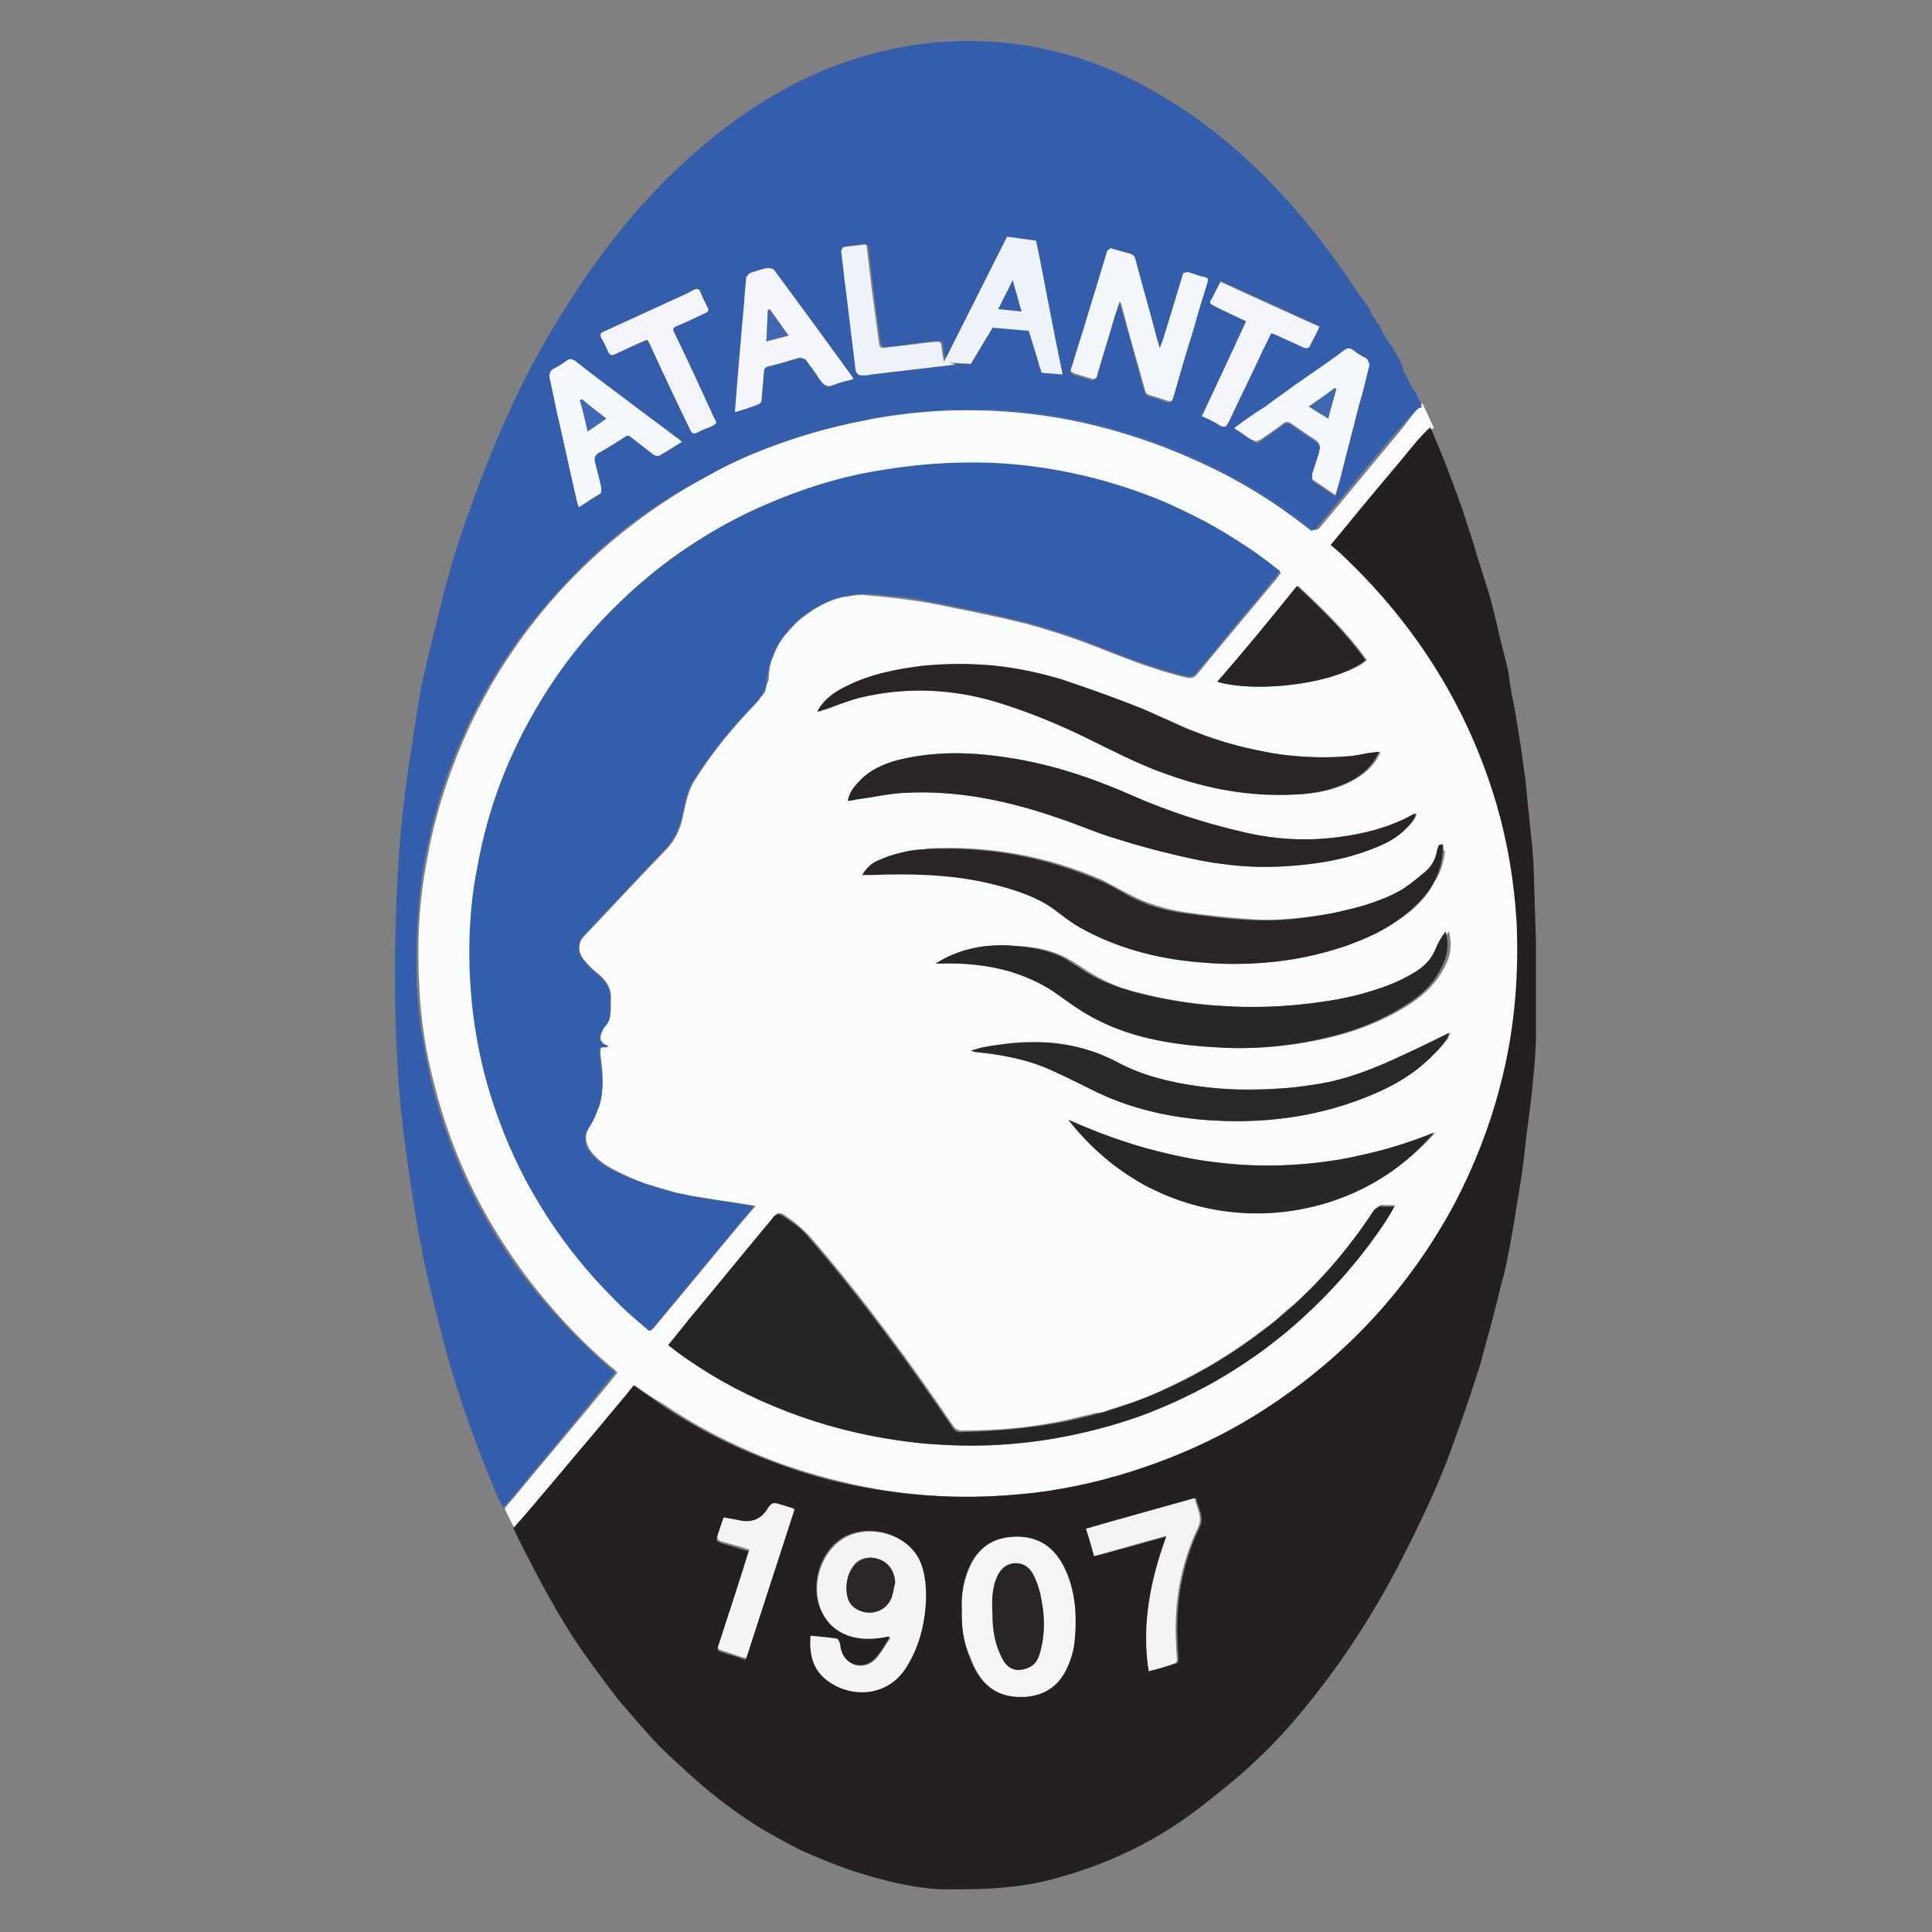 <?xml version="1.0" encoding="utf-8"?>
<!-- Generator: Adobe Illustrator 24.3.0, SVG Export Plug-In . SVG Version: 6.00 Build 0)  -->
<svg version="1.1" id="Layer_1" xmlns="http://www.w3.org/2000/svg" xmlns:xlink="http://www.w3.org/1999/xlink" x="0px" y="0px"
	 viewBox="0 0 24 24" style="enable-background:new 0 0 24 24;" xml:space="preserve">
<rect x="0" y="0" width="24" height="24" fill="#808080" stroke="none"/>
<style type="text/css">
	.st0{fill:#FAFBFB;}
	.st1{fill:#242021;}
	.st2{fill:#345EAB;}
	.st3{fill:#3D4049;}
	.st4{fill:#335EAB;}
	.st5{fill:#272425;}
	.st6{fill:#292526;}
	.st7{fill:#292626;}
	.st8{fill:#2A2728;}
	.st9{fill:#282425;}
	.st10{fill:#F5F4F4;}
	.st11{fill:#F5F5F4;}
	.st12{fill:#F4F3F3;}
	.st13{fill:#F3F6FB;}
	.st14{fill:#F4F7FB;}
	.st15{fill:#F4F6FB;}
	.st16{fill:#F3F5FB;}
	.st17{fill:#EEF2F9;}
	.st18{fill:#2B2728;}
	.st19{fill:#3F69B2;}
	.st20{fill:#4069B2;}
	.st21{fill:#4068B2;}
</style>
<g>
	<path class="st0" d="M18,12.83v0.01c0,0,0.01,0,0.01-0.01H18z M18,12.83v0.01c0,0,0.01,0,0.01-0.01H18z M18,12.83v0.01
		c0,0,0.01,0,0.01-0.01H18z M18,12.83v0.01c0,0,0.01,0,0.01-0.01H18z M18,12.83v0.01c0,0,0.01,0,0.01-0.01H18z M18,12.83v0.01
		c0,0,0.01,0,0.01-0.01H18z M18,12.83v0.01c0,0,0.01,0,0.01-0.01H18z M18,12.83v0.01c0,0,0.01,0,0.01-0.01H18z M18.63,9.99
		c-0.35-1.2-0.98-2.22-1.89-3.07c-0.06-0.05-0.11-0.1-0.17-0.15c0.09-0.11,0.19-0.23,0.28-0.34c0.26-0.32,0.53-0.63,0.79-0.95
		c0.02-0.02,0.1-0.09,0.14-0.13V5.34c0.02-0.02,0.03-0.02,0.03-0.03c-0.01-0.02-0.11-0.24-0.14-0.3c0,0.01-0.01,0.01-0.02,0.02
		c-0.01,0.01-0.02,0.03-0.04,0.05l-0.03,0.03c-0.08,0.11-0.19,0.25-0.25,0.32c-0.31,0.37-0.62,0.75-0.93,1.12
		c-0.03,0.03-0.04,0.04-0.07,0.03h-0.01c-0.01,0-0.02-0.01-0.03-0.02c-0.42-0.33-0.87-0.6-1.36-0.83c-0.42-0.19-0.84-0.34-1.28-0.45
		c-0.6-0.15-1.21-0.21-1.83-0.19c-0.33,0.02-0.66,0.05-0.99,0.11c-0.01,0-0.02,0-0.03,0.01C10.31,5.3,9.83,5.44,9.37,5.63
		c-0.22,0.09-0.44,0.2-0.65,0.32c-0.66,0.37-1.25,0.83-1.77,1.4C6.37,7.99,5.93,8.71,5.63,9.51C5.48,9.9,5.37,10.3,5.3,10.71
		c-0.1,0.52-0.12,1.04-0.09,1.57c0.02,0.4,0.08,0.79,0.18,1.17c0.24,0.97,0.68,1.83,1.3,2.6c0.27,0.33,0.56,0.64,0.89,0.92
		c0.03,0.02,0.06,0.05,0.09,0.08c-0.07,0.09-0.14,0.18-0.21,0.26c-0.36,0.44-0.73,0.87-1.09,1.31c-0.01,0.01-0.09,0.1-0.1,0.12
		c0.02,0.05,0.11,0.23,0.12,0.24c-0.01-0.01,0.04-0.05,0.05-0.07c0.02-0.01,0.03-0.02,0.04-0.04c0.1-0.11,0.39-0.46,0.7-0.83
		c0.24-0.27,0.48-0.55,0.64-0.74c0.02-0.03,0.04-0.05,0.06-0.08l0.01-0.01c0.11,0.08,0.22,0.16,0.35,0.23
		c0.47,0.32,0.98,0.57,1.51,0.76c0.38,0.13,0.76,0.23,1.16,0.3c0.59,0.1,1.18,0.12,1.78,0.06c0.17-0.01,0.34-0.04,0.51-0.07
		c0.17-0.03,0.35-0.07,0.52-0.11c0.04-0.02,0.09-0.03,0.14-0.04c0.08-0.01,0.15-0.04,0.23-0.06c0.6-0.19,1.17-0.45,1.7-0.8
		c0.99-0.65,1.76-1.49,2.32-2.53c0.24-0.46,0.43-0.94,0.56-1.44c0.18-0.67,0.25-1.36,0.21-2.05C18.86,10.96,18.77,10.47,18.63,9.99z
		 M12.54,12.96c0.15-0.02,0.3-0.02,0.46-0.01c0.31,0.02,0.61,0.1,0.89,0.25c0.3,0.16,0.63,0.24,0.97,0.29h0.01
		c0.34,0.05,0.68,0.05,1.03,0.03c0.13,0,0.26-0.02,0.38-0.04c0.32-0.04,0.62-0.14,0.92-0.27h0.01c0.26-0.12,0.53-0.24,0.79-0.37
		c0,0,0.01,0,0.01-0.01h0.01C18,12.86,18,12.89,17.98,12.91c-0.06,0.08-0.13,0.16-0.2,0.21c-0.1,0.1-0.2,0.19-0.32,0.26
		c-0.12,0.08-0.24,0.14-0.37,0.2c-0.69,0.3-1.41,0.39-2.15,0.33c-0.45-0.04-0.88-0.14-1.29-0.33c-0.2-0.1-0.4-0.2-0.6-0.29
		c-0.29-0.13-0.61-0.19-0.92-0.22c-0.02,0-0.03-0.01-0.06-0.02c0.05-0.01,0.09-0.03,0.14-0.04C12.32,12.99,12.43,12.98,12.54,12.96z
		 M13.3,13.92c0.2,0.09,0.4,0.17,0.61,0.24c0.03,0.01,0.06,0.02,0.09,0.03c0.17,0.06,0.34,0.1,0.51,0.14c0.2,0.05,0.4,0.09,0.6,0.11
		c0.01,0,0.02,0,0.02,0c0.21,0.03,0.42,0.04,0.63,0.04c0.14,0,0.28-0.01,0.42-0.02c0.12-0.01,0.23-0.02,0.34-0.04
		c0.13-0.01,0.25-0.04,0.37-0.07c0.3-0.06,0.61-0.15,0.91-0.27c0.01,0,0.02-0.01,0.03-0.01c-0.07,0.08-0.15,0.16-0.23,0.23
		c-0.3,0.28-0.67,0.5-1.06,0.62c-0.09,0.04-0.19,0.06-0.29,0.08c-0.35,0.08-0.71,0.1-1.07,0.03c-0.01,0.01-0.02,0.01-0.04,0
		c-0.03,0-0.05,0-0.08-0.02C15,15,14.94,14.99,14.89,14.97c-0.08-0.01-0.15-0.03-0.22-0.06c-0.11-0.03-0.21-0.07-0.31-0.12
		c-0.1-0.04-0.2-0.09-0.29-0.16c-0.07-0.04-0.14-0.09-0.21-0.15C13.66,14.32,13.47,14.14,13.3,13.92z M17.98,11.94
		c-0.1,0.24-0.27,0.41-0.49,0.55c-0.32,0.2-0.66,0.33-1.02,0.41c-0.17,0.04-0.35,0.07-0.53,0.09c-0.28,0.03-0.56,0.04-0.83,0.02
		c-0.24-0.01-0.49-0.04-0.72-0.09c-0.25-0.06-0.49-0.14-0.72-0.25c-0.17-0.08-0.32-0.19-0.47-0.3c-0.19-0.14-0.39-0.24-0.61-0.3
		c-0.14-0.04-0.28-0.07-0.42-0.08c-0.16-0.02-0.32-0.03-0.49-0.02h-0.04c0.12-0.08,0.26-0.14,0.39-0.17
		c0.06-0.02,0.11-0.03,0.17-0.04c0.04-0.01,0.08-0.01,0.12-0.01c0.09-0.01,0.19-0.01,0.28,0h0.04c0.21,0.01,0.42,0.05,0.61,0.15
		c0.07,0.04,0.14,0.08,0.21,0.13c0.15,0.1,0.31,0.18,0.47,0.24c0.01,0.01,0.03,0.01,0.04,0.01c0.06,0.02,0.12,0.04,0.18,0.05
		c0.11,0.03,0.23,0.06,0.35,0.08c0.21,0.04,0.41,0.07,0.61,0.08c0.15,0.01,0.29,0.02,0.44,0.02c0.11,0,0.22,0,0.33-0.01
		c0.16-0.01,0.33-0.02,0.49-0.05c0.18-0.02,0.36-0.05,0.53-0.09c0.26-0.06,0.52-0.15,0.74-0.3c0.11-0.07,0.19-0.16,0.24-0.29
		c0.02-0.05,0.05-0.1,0.09-0.14c0-0.02,0.01-0.04,0.03-0.06C18.03,11.7,18.03,11.82,17.98,11.94z M10.54,8.53
		c0.29-0.15,0.61-0.22,0.94-0.25c0.08-0.01,0.16-0.02,0.24-0.02c0.07-0.01,0.13-0.01,0.2-0.01c0.16,0,0.32,0.01,0.47,0.03
		c0.05,0.01,0.09,0.01,0.14,0.02c0.23,0.02,0.44,0.08,0.66,0.14c0.01,0,0.01,0,0.02,0.01c0.32,0.11,0.65,0.23,0.97,0.35
		c0.11,0.05,0.22,0.1,0.33,0.14c0.11,0.05,0.21,0.1,0.32,0.14c0.17,0.07,0.35,0.13,0.53,0.18s0.35,0.08,0.53,0.11
		c0.3,0.04,0.61,0.05,0.91,0.02c0.08-0.01,0.16-0.03,0.23-0.04c0.03,0,0.06-0.01,0.1-0.01c0,0,0.01,0,0.02,0
		c-0.07,0.17-0.2,0.28-0.35,0.36c-0.22,0.12-0.46,0.16-0.7,0.17c-0.01,0-0.01,0-0.02,0C15.54,9.89,15,9.79,14.49,9.61
		c-0.17-0.06-0.34-0.13-0.51-0.21h-0.01c-0.16-0.08-0.31-0.16-0.47-0.24c-0.39-0.2-0.79-0.36-1.21-0.47c-0.01,0-0.01,0-0.02,0
		c-0.53-0.14-1.07-0.15-1.6-0.02c-0.07,0.02-0.14,0.04-0.21,0.07c-0.07,0.02-0.14,0.06-0.22,0.08c-0.01,0-0.01,0-0.02,0
		c-0.01,0.01-0.02,0.01-0.05,0.02C10.26,8.68,10.39,8.59,10.54,8.53z M10.67,9.72c0.13-0.15,0.3-0.23,0.49-0.28
		c0.45-0.11,0.9-0.1,1.35-0.03c0.54,0.08,1.05,0.25,1.55,0.47c0.45,0.2,0.92,0.35,1.4,0.46c0.39,0.09,0.77,0.11,1.16,0.06
		c0.32-0.04,0.63-0.12,0.91-0.27c0.01-0.01,0.02-0.01,0.04-0.02c0,0,0.01,0,0.02,0h0.01c-0.01,0.02-0.01,0.04-0.02,0.05
		c-0.03,0.05-0.06,0.09-0.1,0.12c-0.05,0.05-0.11,0.1-0.17,0.14c-0.06,0.04-0.13,0.07-0.2,0.1c-0.14,0.06-0.29,0.11-0.43,0.14
		c-0.01,0-0.01,0-0.01,0c-0.15,0.04-0.3,0.06-0.45,0.08h-0.01c-0.35,0.04-0.7,0.04-1.04-0.01c-0.18-0.02-0.35-0.06-0.53-0.1
		c-0.26-0.06-0.52-0.13-0.77-0.21c-0.24-0.07-0.46-0.17-0.7-0.25c-0.63-0.22-1.28-0.36-1.95-0.32h-0.03
		c-0.17,0.01-0.34,0.05-0.5,0.07c-0.02,0.01-0.03,0.01-0.05,0.01c-0.02,0.01-0.05,0.01-0.09,0.02C10.57,9.85,10.62,9.78,10.67,9.72z
		 M17.72,10.83c0.09-0.07,0.14-0.16,0.16-0.27c0-0.02,0.01-0.05,0.02-0.07c0.01,0,0.01,0,0.02,0h0.01c0,0.03,0,0.07,0.02,0.09
		c-0.02,0.15-0.06,0.28-0.14,0.39c-0.05,0.11-0.13,0.2-0.22,0.29c-0.06,0.06-0.12,0.1-0.19,0.15c-0.06,0.04-0.12,0.08-0.19,0.12
		c-0.08,0.05-0.16,0.09-0.24,0.12c-0.08,0.04-0.17,0.07-0.25,0.1c-0.15,0.05-0.29,0.09-0.44,0.12c-0.15,0.04-0.3,0.06-0.45,0.07
		c-0.14,0.02-0.28,0.03-0.41,0.03c-0.14,0.01-0.27,0-0.41-0.01c-0.1-0.01-0.21-0.03-0.31-0.04c-0.45-0.06-0.87-0.18-1.26-0.41
		c-0.09-0.05-0.18-0.11-0.26-0.18c-0.21-0.17-0.46-0.26-0.72-0.33c-0.53-0.15-1.08-0.16-1.63-0.14h-0.09
		c0.05-0.09,0.13-0.15,0.22-0.19c0.08-0.04,0.16-0.06,0.25-0.08c0.09-0.03,0.18-0.04,0.28-0.04c0.01-0.01,0.02-0.01,0.03-0.01
		c0.76-0.04,1.48,0.09,2.17,0.39c0.12,0.06,0.24,0.13,0.36,0.19c0.21,0.11,0.43,0.17,0.66,0.21c0.28,0.04,0.57,0.07,0.86,0.09
		c0.32,0.02,0.63-0.02,0.95-0.07c0.07-0.01,0.14-0.03,0.22-0.05c0.14-0.03,0.28-0.07,0.42-0.13c0.07-0.02,0.14-0.05,0.2-0.09
		c0.01,0,0.02,0,0.03-0.01c0.03-0.01,0.05-0.03,0.08-0.06c0.04-0.02,0.08-0.05,0.12-0.08C17.64,10.9,17.68,10.87,17.72,10.83z
		 M16.98,8.2c-0.06,0.06-0.15,0.1-0.25,0.14c-0.43,0.18-1.16,0.25-1.59,0.13c0.33-0.4,0.65-0.78,0.98-1.18l0.01-0.01
		C16.44,7.57,16.74,7.86,16.98,8.2z M8.16,16.45c-0.03,0.03-0.04,0.06-0.06,0.06c-0.03,0.04-0.04,0.02-0.12-0.05
		c-0.15-0.12-0.29-0.25-0.42-0.4c-0.1-0.1-0.2-0.21-0.29-0.32c-0.08-0.1-0.15-0.19-0.23-0.29c-0.03-0.03-0.06-0.07-0.08-0.11
		c-0.07-0.1-0.13-0.2-0.2-0.3c-0.08-0.12-0.15-0.25-0.22-0.38c-0.2-0.38-0.36-0.78-0.48-1.2c-0.15-0.54-0.22-1.08-0.22-1.64
		c0.01-0.35,0.04-0.7,0.1-1.05c0.13-0.74,0.4-1.43,0.79-2.07C6.86,8.49,7,8.29,7.15,8.1c0.08-0.12,0.17-0.22,0.28-0.33
		C7.5,7.69,7.57,7.62,7.64,7.55C7.76,7.42,7.88,7.31,8,7.21c0.23-0.2,0.48-0.38,0.74-0.53c0.25-0.16,0.52-0.3,0.8-0.41
		c0.42-0.18,0.85-0.32,1.3-0.4c0.2-0.04,0.39-0.07,0.59-0.09c0.3-0.03,0.61-0.04,0.92-0.02c0.44,0.02,0.87,0.09,1.29,0.2
		c0.21,0.06,0.41,0.12,0.61,0.19c0.04,0.02,0.09,0.03,0.13,0.05c0.12,0.05,0.23,0.1,0.34,0.16c0.05,0.02,0.11,0.05,0.17,0.08
		c0.15,0.07,0.28,0.15,0.42,0.24c0.03,0.02,0.06,0.03,0.08,0.05c0.17,0.1,0.33,0.22,0.49,0.35c0.01,0,0.01,0.01,0.02,0.02
		c0,0.01,0.01,0.01,0.01,0.02c-0.05,0.07-0.1,0.13-0.16,0.2c-0.29,0.35-0.59,0.7-0.88,1.06c-0.04,0.04-0.07,0.05-0.12,0.04
		c-0.35-0.08-0.69-0.21-1.02-0.34c-0.32-0.13-0.65-0.24-0.98-0.33c-0.4-0.1-0.81-0.18-1.21-0.26c-0.24-0.04-0.48-0.07-0.72-0.09
		c-0.04,0-0.08-0.01-0.12-0.01c-0.05,0-0.11,0.01-0.16,0.02c-0.12,0.01-0.23,0.05-0.34,0.11S9.99,7.65,9.9,7.73
		c-0.06,0.06-0.12,0.13-0.18,0.2C9.67,8,9.63,8.08,9.6,8.17C9.58,8.21,9.57,8.25,9.56,8.3c0,0.04-0.01,0.08-0.01,0.12
		c0,0.03-0.01,0.06-0.03,0.09c0,0.06-0.02,0.11-0.07,0.15C9.44,8.68,9.42,8.71,9.4,8.73c-0.28,0.29-0.54,0.6-0.76,0.95
		c-0.1,0.15-0.12,0.31-0.16,0.48c-0.03,0.14-0.09,0.27-0.19,0.38c-0.35,0.36-0.69,0.73-1.04,1.1c-0.07,0.07-0.07,0.19,0,0.28
		c0,0,0,0.01,0.01,0.01c0.06,0.07,0.12,0.13,0.19,0.18c0.09,0.08,0.15,0.18,0.14,0.3c0,0.08,0,0.15-0.01,0.23c0,0,0,0-0.01,0.01
		c0,0.03-0.02,0.05-0.03,0.07c-0.01,0.02-0.04,0.04-0.05,0.07c-0.03,0.07-0.04,0.12-0.01,0.15c0.01,0.02,0.02,0.03,0.03,0.03
		c0.01,0.01,0.03,0.01,0.05,0.02C7.56,13,7.55,13,7.55,13c-0.06,0-0.08,0-0.08,0.02c0,0-0.01,0.01-0.01,0.02v0.06
		c0.03,0.22,0.05,0.44-0.02,0.66l-0.01,0.01C7.4,13.85,7.37,13.93,7.32,14c-0.01,0.02-0.02,0.04-0.03,0.06
		c-0.02,0.07-0.01,0.14,0.03,0.21c0.08,0.12,0.19,0.2,0.31,0.26c0.13,0.07,0.25,0.12,0.38,0.17c0.13,0.04,0.27,0.08,0.4,0.12
		c0.01,0,0.01,0,0.01,0c0.1,0.02,0.19,0.04,0.28,0.05c0.21,0.04,0.44,0.07,0.67,0.11c0.01,0,0.01,0,0.02,0
		c-0.06,0.06-0.1,0.12-0.15,0.17C8.88,15.58,8.52,16.02,8.16,16.45z M11.6,17.94c-0.08,0-0.16-0.01-0.23-0.02
		c-0.18-0.02-0.36-0.05-0.53-0.09c-0.24-0.04-0.46-0.09-0.68-0.17c-0.08-0.02-0.15-0.04-0.22-0.07c-0.07-0.02-0.14-0.05-0.21-0.08
		c-0.12-0.05-0.24-0.1-0.35-0.15c-0.21-0.09-0.4-0.19-0.58-0.31C8.72,17,8.63,16.94,8.55,16.89s-0.16-0.11-0.24-0.18
		c0.07-0.09,0.14-0.17,0.21-0.27c0.01-0.01,0.02-0.03,0.03-0.04c0.35-0.42,0.7-0.85,1.05-1.27c0-0.01,0-0.01,0.01-0.02
		s0.01-0.02,0.02-0.01c0.03-0.04,0.06-0.04,0.11-0.01c0.12,0.08,0.23,0.17,0.33,0.28c0.64,0.74,1.22,1.53,1.77,2.34
		c0.03,0.04,0.06,0.06,0.12,0.06c0.45,0,0.89-0.04,1.33-0.14c0.11-0.03,0.22-0.05,0.33-0.08c0.06,0,0.11-0.01,0.16-0.04
		c0.05-0.01,0.1-0.03,0.16-0.05c0.21-0.06,0.42-0.15,0.62-0.25c0.4-0.19,0.78-0.42,1.14-0.7c0.07-0.05,0.14-0.1,0.2-0.16
		c0.06-0.05,0.12-0.11,0.19-0.16c0.16-0.15,0.31-0.3,0.46-0.47c0.03-0.04,0.07-0.08,0.1-0.12c0.14-0.17,0.28-0.35,0.4-0.54
		c0-0.01,0.01-0.01,0.01-0.02c0.01-0.02,0.03-0.03,0.04-0.03c0.03-0.04,0.06-0.05,0.1-0.04h0.13c0,0.01-0.01,0.01-0.01,0.02
		c-0.09,0.17-0.2,0.32-0.31,0.47c-0.18,0.24-0.37,0.46-0.58,0.67c-0.11,0.11-0.22,0.21-0.33,0.31c-0.09,0.08-0.18,0.16-0.28,0.23
		c-0.09,0.07-0.19,0.15-0.29,0.21c-0.09,0.06-0.17,0.12-0.26,0.17c-0.09,0.06-0.18,0.11-0.27,0.16c-0.26,0.13-0.53,0.26-0.82,0.36
		c-0.36,0.13-0.72,0.23-1.08,0.3C12.58,17.96,12.08,17.98,11.6,17.94z M18,12.83v0.01c0,0,0.01,0,0.01-0.01H18z M18,12.83v0.01
		c0,0,0.01,0,0.01-0.01H18z M18,12.83v0.01c0,0,0.01,0,0.01-0.01H18z M18,12.83v0.01c0,0,0.01,0,0.01-0.01H18z M18,12.83v0.01
		c0,0,0.01,0,0.01-0.01H18z M18,12.83v0.01c0,0,0.01,0,0.01-0.01H18z M18,12.83v0.01c0,0,0.01,0,0.01-0.01H18z M18,12.83v0.01
		c0,0,0.01,0,0.01-0.01H18z"/>
	<path class="st1" d="M6.44,18.91c0.02-0.01,0.92-1.08,1.36-1.61c0.02-0.03,0.05-0.06,0.07-0.09c0.11,0.08,0.22,0.15,0.33,0.23
		c0.47,0.32,0.97,0.57,1.51,0.76c0.38,0.14,0.77,0.24,1.16,0.3c0.6,0.1,1.21,0.12,1.82,0.06c0.46-0.04,0.92-0.14,1.36-0.28
		c0.6-0.19,1.17-0.45,1.7-0.8c0.99-0.65,1.76-1.49,2.32-2.53c0.24-0.46,0.43-0.94,0.56-1.44c0.18-0.67,0.24-1.36,0.21-2.05
		c-0.03-0.5-0.11-0.99-0.25-1.47C18.24,8.8,17.6,7.78,16.7,6.92c-0.05-0.05-0.11-0.1-0.17-0.15c0.1-0.12,0.19-0.23,0.28-0.34
		c0.26-0.32,0.53-0.63,0.79-0.95c0.02-0.02,0.12-0.14,0.17-0.17c0.04,0.1,0.09,0.21,0.13,0.31c0.09,0.22,0.17,0.44,0.25,0.66
		c0.07,0.21,0.14,0.42,0.2,0.63c0.05,0.15,0.09,0.29,0.14,0.44c0.05,0.17,0.09,0.34,0.13,0.52c0.03,0.13,0.07,0.27,0.1,0.4
		c0.02,0.08,0.03,0.16,0.04,0.24c0.02,0.13,0.05,0.25,0.07,0.38c0.02,0.12,0.04,0.25,0.06,0.37c0.02,0.14,0.04,0.29,0.06,0.43
		c0.01,0.1,0.02,0.2,0.03,0.31c0.02,0.16,0.03,0.32,0.05,0.48c0.01,0.08,0.01,0.17,0.02,0.25c0.01,0.32,0.02,0.65,0.03,0.97
		c0,0.39,0,0.78,0,1.16c0,0.2-0.02,0.4-0.04,0.6c-0.02,0.22-0.05,0.44-0.08,0.66c-0.02,0.19-0.04,0.38-0.07,0.56
		c-0.02,0.14-0.05,0.29-0.07,0.43c-0.03,0.18-0.06,0.36-0.1,0.55c-0.02,0.1-0.04,0.19-0.07,0.29c-0.03,0.11-0.05,0.22-0.08,0.32
		c-0.04,0.17-0.09,0.34-0.14,0.52c-0.03,0.13-0.07,0.25-0.11,0.37c-0.07,0.22-0.15,0.45-0.23,0.67c-0.06,0.17-0.12,0.34-0.19,0.5
		c-0.08,0.2-0.17,0.39-0.26,0.58c-0.12,0.25-0.24,0.49-0.37,0.73c-0.22,0.4-0.46,0.78-0.73,1.15c-0.29,0.39-0.6,0.77-0.96,1.1
		c-0.21,0.2-0.44,0.38-0.67,0.56c-0.31,0.24-0.64,0.44-1,0.6c-0.24,0.11-0.5,0.2-0.75,0.27c-0.2,0.06-0.41,0.1-0.62,0.12
		c-0.26,0.03-0.53,0.03-0.79,0.03c-0.19,0-0.38-0.03-0.57-0.07c-0.2-0.04-0.4-0.1-0.59-0.16c-0.21-0.07-0.42-0.16-0.63-0.25
		c-0.16-0.08-0.32-0.17-0.48-0.26c-0.31-0.19-0.59-0.4-0.86-0.64c-0.14-0.13-0.29-0.26-0.43-0.4C8.01,21.5,7.84,21.3,7.67,21.1
		c-0.19-0.25-0.38-0.5-0.55-0.76c-0.15-0.23-0.29-0.48-0.42-0.72c-0.1-0.19-0.23-0.44-0.32-0.63C6.37,18.98,6.43,18.93,6.44,18.91z
		 M10.07,20.32c-0.02,0.24,0.03,0.44,0.23,0.57c0.28,0.18,0.71,0.18,0.95-0.19c0.15-0.24,0.22-0.51,0.24-0.78
		c0.01-0.17,0-0.34-0.06-0.51c-0.12-0.31-0.52-0.47-0.85-0.36c-0.37,0.12-0.54,0.62-0.38,0.96c0.14,0.3,0.45,0.39,0.77,0.32
		c0.02,0,0.04-0.01,0.06-0.01c0.01,0.01,0.01,0.01,0.02,0.02c-0.06,0.09-0.11,0.19-0.18,0.26c-0.14,0.15-0.37,0.09-0.43-0.11
		c-0.01-0.03-0.01-0.07-0.02-0.1c0-0.02-0.02-0.04-0.03-0.04C10.29,20.34,10.19,20.33,10.07,20.32z M11.95,19.99
		c0,0.22,0.02,0.42,0.1,0.61c0.11,0.3,0.3,0.47,0.62,0.48c0.27,0,0.47-0.12,0.58-0.37c0.04-0.1,0.07-0.22,0.09-0.33
		c0.04-0.32,0.01-0.64-0.14-0.93c-0.11-0.23-0.3-0.36-0.57-0.36c-0.27,0-0.46,0.11-0.58,0.35C11.97,19.62,11.94,19.81,11.95,19.99z
		 M14.27,20.76c0.12-0.03,0.23-0.07,0.35-0.1c0.01,0,0.02-0.03,0.02-0.04c0-0.06-0.01-0.12-0.01-0.18c-0.03-0.51,0.05-1,0.27-1.46
		c0.07-0.14-0.02-0.25-0.04-0.37c-0.46,0.13-0.9,0.26-1.35,0.38c0.04,0.12,0.07,0.23,0.1,0.34c0.3-0.08,0.59-0.16,0.9-0.25
		C14.29,19.64,14.18,20.18,14.27,20.76z M8.99,18.85C8.96,18.93,8.94,19,8.91,19.08c-0.02,0.05-0.01,0.07,0.05,0.09
		c0.11,0.03,0.22,0.07,0.34,0.1c-0.02,0.08-0.05,0.15-0.07,0.22c-0.1,0.32-0.2,0.64-0.31,0.96c-0.01,0.04-0.01,0.05,0.03,0.07
		c0.1,0.03,0.2,0.06,0.31,0.1c0.2-0.62,0.4-1.23,0.6-1.85c-0.02-0.01-0.03-0.01-0.04-0.02c-0.04-0.01-0.09-0.03-0.13-0.04
		c-0.11-0.03-0.12-0.04-0.17,0.06c-0.09,0.14-0.22,0.17-0.37,0.13C9.1,18.87,9.05,18.86,8.99,18.85z"/>
	<path class="st2" d="M6.93,5.14C6.89,4.99,6.86,4.85,6.83,4.7c0.03,0.14,0.06,0.29,0.09,0.43C7,5.47,7.07,5.81,7.15,6.15
		C7.07,5.81,7,5.47,6.93,5.14z M8.62,3.6C8.53,3.65,8.44,3.69,8.35,3.73c0.09-0.04,0.19-0.08,0.28-0.12C8.64,3.6,8.65,3.6,8.66,3.59
		C8.65,3.59,8.64,3.59,8.62,3.6z M12.12,3.74v0.01l-0.05,0.08L11.93,4.1l-0.01,0.04L11.8,4.37l-0.05,0.08c0,0,0,0.01-0.01,0.02
		c0,0.01,0.01,0.01,0.01,0.02c0.01-0.01,0.01-0.02,0.02-0.03c0,0,0.01-0.01,0.01-0.02c0.02-0.02,0.03-0.04,0.04-0.06
		c0.04-0.07,0.08-0.15,0.12-0.23c0-0.01,0-0.01,0-0.02c0.1-0.2,0.19-0.39,0.29-0.58L12.12,3.74z M11.85,4.52
		c-0.33,0.04-0.66,0.08-0.99,0.12c-0.06,0-0.11,0.01-0.16,0.01c-0.02,0-0.05-0.03-0.05-0.05c-0.01-0.08-0.02-0.17-0.03-0.25
		c-0.04-0.29-0.07-0.59-0.11-0.89c-0.01-0.11-0.03-0.23-0.04-0.35c-0.01-0.01,0-0.03,0.01-0.04c-0.01,0-0.03,0.03-0.03,0.05
		c0.01,0.11,0.03,0.23,0.04,0.35c0.04,0.29,0.07,0.59,0.11,0.89c0.01,0.08,0.02,0.17,0.03,0.25c0.01,0.02,0.03,0.05,0.05,0.05
		c0.06,0.01,0.11,0,0.16-0.01c0.34-0.04,0.68-0.08,1.02-0.12L11.85,4.52z M13.16,4.64h-0.04c-0.05,0-0.1,0-0.15-0.01h-0.03
		l0.01,0.03h0.09l0.13-0.01C13.16,4.64,13.16,4.64,13.16,4.64z M13.27,4.61c0,0.01,0.01,0.02,0.01,0.03c0-0.01,0-0.01,0-0.02
		L13.27,4.61z M14.4,4.3c-0.01-0.04-0.03-0.09-0.04-0.14c-0.08-0.31-0.17-0.61-0.25-0.92c-0.01-0.05-0.03-0.08-0.08-0.09
		c-0.07-0.02-0.14-0.04-0.21-0.06c-0.02-0.01-0.03-0.01-0.04,0.01c0,0,0.02,0,0.03,0.01c0.07,0.02,0.14,0.04,0.21,0.06
		c0.04,0.01,0.07,0.04,0.08,0.09c0.08,0.31,0.16,0.61,0.25,0.92c0.01,0.04,0.03,0.09,0.04,0.14c0.01,0,0.01,0,0.02,0
		C14.41,4.32,14.4,4.32,14.4,4.3z M14.96,3.44c-0.07-0.01-0.13-0.04-0.2-0.06c-0.02,0-0.03,0-0.04,0.01c0.01,0,0.02,0.01,0.03,0.01
		c0.07,0.02,0.13,0.05,0.2,0.06C14.98,3.47,15,3.48,15,3.5C15.02,3.47,15,3.45,14.96,3.44z M15.16,5.28
		c-0.07-0.04-0.14-0.07-0.23-0.11C15.02,5.21,15.09,5.24,15.16,5.28C15.18,5.3,15.19,5.3,15.2,5.3C15.19,5.3,15.18,5.29,15.16,5.28z
		 M15.1,3.8c-0.02-0.01-0.04-0.02-0.05-0.02c0.01,0.01,0.03,0.02,0.05,0.03c0.12,0.06,0.25,0.12,0.38,0.18V3.98
		C15.35,3.92,15.22,3.86,15.1,3.8z M16.2,4.31c-0.11-0.05-0.22-0.1-0.33-0.15c-0.03-0.01-0.05-0.02-0.08-0.03v0.01
		c0.04,0.01,0.06,0.02,0.08,0.03c0.11,0.05,0.22,0.1,0.33,0.15c0.02,0.01,0.06,0,0.07-0.01V4.3C16.26,4.31,16.22,4.32,16.2,4.31z
		 M16.29,6.56c-0.42-0.33-0.87-0.6-1.36-0.83c-0.42-0.19-0.84-0.34-1.28-0.45c-0.6-0.15-1.21-0.21-1.83-0.19
		c-0.33,0.02-0.66,0.05-0.99,0.11c-0.01,0-0.02,0-0.03,0.01c0.33-0.06,0.66-0.1,0.99-0.11c0.62-0.02,1.23,0.04,1.83,0.19
		c0.44,0.11,0.87,0.26,1.28,0.45c0.49,0.22,0.94,0.5,1.36,0.83c0.02,0.02,0.04,0.03,0.06,0.01C16.31,6.58,16.3,6.57,16.29,6.56z
		 M16.97,4.45c-0.06-0.03-0.11-0.06-0.16-0.1c-0.04-0.03-0.07-0.03-0.11,0c-0.2,0.15-0.41,0.29-0.61,0.43
		c-0.12,0.09-0.24,0.17-0.37,0.27c0.13-0.09,0.25-0.17,0.37-0.25c0.2-0.15,0.41-0.29,0.61-0.43c0.04-0.03,0.07-0.03,0.11,0
		c0.05,0.03,0.11,0.07,0.16,0.1c0.01,0.01,0.01,0.01,0.02,0.01C16.99,4.46,16.98,4.46,16.97,4.45z M17.14,4.08
		c0.01,0,0.01,0,0.01,0.01V4.08H17.14z M17.65,5.03c-0.01,0.01-0.02,0.03-0.04,0.05c0.02-0.01,0.03-0.02,0.04-0.01
		c0-0.01,0.01-0.01,0.01-0.02S17.66,5.04,17.65,5.03z"/>
	<path class="st2" d="M17.63,4.97c-0.01-0.01-0.01-0.03-0.02-0.04S17.6,4.92,17.6,4.91c-0.01-0.02-0.01-0.03-0.02-0.04
		s-0.01-0.01-0.01-0.02c-0.01-0.01-0.01-0.01-0.02-0.02c0-0.01-0.01-0.01-0.01-0.02c-0.02-0.03-0.03-0.05-0.04-0.08
		c-0.01,0-0.01-0.01-0.01-0.01c0-0.01,0-0.01,0-0.01L17.48,4.7V4.69c0-0.01,0-0.01-0.01-0.02c-0.01-0.01-0.01-0.01-0.01-0.01
		c0-0.01,0-0.01-0.01-0.02c-0.01-0.02-0.02-0.03-0.01-0.04l-0.01-0.01V4.58c0-0.02-0.01-0.03-0.02-0.05c0-0.01,0-0.01,0-0.01
		c-0.01-0.02-0.02-0.04-0.03-0.06c-0.01-0.01-0.01-0.02-0.02-0.03c0-0.01-0.01-0.03-0.02-0.04c0-0.01,0-0.01,0-0.01
		c-0.02-0.02-0.03-0.04-0.04-0.06s-0.02-0.03-0.03-0.05h-0.01V4.26c0-0.01-0.01-0.01-0.01-0.02h-0.01V4.23
		c-0.01,0-0.01-0.01-0.01-0.01h-0.01V4.21c0-0.01-0.01-0.02-0.02-0.04c0-0.01-0.01-0.01-0.01-0.02h-0.01V4.14l-0.01-0.01
		c0-0.01,0-0.01,0-0.01V4.11c-0.01-0.01-0.01-0.01-0.02-0.02c0-0.01,0-0.01-0.01-0.01h0.01c0-0.01,0-0.01,0-0.01
		c-0.01-0.01-0.01-0.02-0.02-0.03c-0.01-0.01-0.01-0.02-0.02-0.03H17.1V4h-0.01V3.99c0-0.01,0-0.02-0.01-0.03c0,0,0-0.01-0.01-0.01
		c-0.01-0.01-0.01-0.02-0.02-0.03c0-0.01,0-0.01,0-0.01L17.04,3.9c-0.01-0.01-0.01-0.01-0.01-0.02s0-0.01,0-0.01
		c-0.02-0.03-0.04-0.07-0.06-0.1h-0.01V3.76h-0.01V3.75c0-0.01,0-0.01-0.01-0.02h-0.01V3.72h-0.01V3.71c0-0.01,0-0.01-0.01-0.02
		c0,0,0-0.01-0.01-0.01h-0.01V3.67c-0.25-0.38-0.52-0.75-0.81-1.08c-0.48-0.55-1.02-1.03-1.65-1.4c-0.58-0.35-1.2-0.57-1.86-0.65
		c-0.45-0.05-0.9-0.04-1.34,0.04c-0.4,0.07-0.77,0.19-1.13,0.35C9.48,1.21,8.93,1.61,8.43,2.08C7.9,2.58,7.45,3.15,7.06,3.77
		c-0.45,0.69-0.8,1.43-1.09,2.2C5.79,6.44,5.62,6.93,5.5,7.42C5.41,7.78,5.32,8.14,5.24,8.5C5.17,8.87,5.12,9.25,5.06,9.63
		c-0.05,0.36-0.09,0.73-0.11,1.09c-0.04,0.59-0.05,1.18-0.04,1.77c0.01,0.57,0.04,1.14,0.12,1.71c0.06,0.46,0.13,0.92,0.22,1.38
		c0.08,0.4,0.19,0.8,0.29,1.2c0.16,0.58,0.36,1.14,0.59,1.69c0.03,0.09,0.08,0.17,0.12,0.26c0.03-0.02,0.82-0.98,1.18-1.42
		c0.07-0.09,0.14-0.17,0.21-0.26C7.61,17.02,7.58,17,7.55,16.97c-0.32-0.28-0.62-0.59-0.89-0.92c-0.63-0.77-1.06-1.64-1.3-2.6
		c-0.09-0.39-0.16-0.78-0.18-1.17c-0.02-0.52,0-1.05,0.09-1.57C5.35,10.3,5.45,9.9,5.6,9.51C5.91,8.7,6.35,7.98,6.93,7.35
		c0.52-0.58,1.12-1.05,1.79-1.4c0.21-0.12,0.43-0.23,0.65-0.32c0.46-0.19,0.94-0.33,1.43-0.42c0.01-0.01,0.02-0.01,0.03-0.01
		c0.33-0.06,0.66-0.09,0.99-0.11c0.62-0.02,1.23,0.04,1.83,0.19c0.44,0.11,0.86,0.26,1.28,0.45c0.49,0.23,0.94,0.5,1.36,0.83
		c0.01,0.01,0.02,0.02,0.03,0.02h0.01c0.01,0,0.02-0.01,0.03-0.03c0.31-0.37,0.62-0.75,0.93-1.12c0.08-0.09,0.16-0.18,0.24-0.27
		l0.08-0.08c0.02-0.02,0.03-0.04,0.04-0.05V5.02C17.65,5,17.64,4.99,17.63,4.97z M8.19,5.66c-0.02,0.01-0.05,0-0.07-0.01
		C8.03,5.58,7.94,5.51,7.85,5.44C7.82,5.41,7.79,5.4,7.76,5.43C7.65,5.5,7.54,5.57,7.43,5.63C7.39,5.66,7.38,5.69,7.39,5.74
		c0.03,0.11,0.06,0.22,0.08,0.33c0,0.02,0,0.05-0.01,0.06C7.37,6.19,7.29,6.24,7.19,6.3C7.17,6.25,7.16,6.2,7.15,6.15
		C7.07,5.81,7,5.47,6.92,5.13C6.89,4.99,6.86,4.84,6.83,4.7C6.82,4.64,6.82,4.61,6.87,4.58h0.01c0.05-0.03,0.11-0.06,0.16-0.1
		c0.04-0.03,0.06-0.02,0.1,0c0.2,0.16,0.42,0.32,0.63,0.48C7.98,5.12,8.2,5.28,8.41,5.44c0.02,0.01,0.03,0.02,0.06,0.05
		C8.37,5.55,8.28,5.61,8.19,5.66z M8.83,5.3C8.78,5.32,8.72,5.34,8.67,5.37C8.61,5.4,8.59,5.38,8.57,5.33
		C8.4,4.98,8.23,4.62,8.07,4.27C8.06,4.25,8.05,4.24,8.04,4.22C8.02,4.23,8.01,4.23,7.99,4.24C7.87,4.29,7.75,4.35,7.64,4.4
		C7.6,4.42,7.58,4.41,7.56,4.38C7.53,4.32,7.51,4.26,7.47,4.2C7.45,4.15,7.46,4.14,7.5,4.12c0.28-0.13,0.57-0.26,0.85-0.39
		C8.44,3.69,8.53,3.65,8.62,3.6c0.02-0.01,0.03-0.01,0.04-0.01c0.01,0,0.01,0,0.02,0.01c0.01,0,0.02,0.02,0.02,0.03
		C8.73,3.7,8.76,3.76,8.79,3.82C8.81,3.85,8.8,3.87,8.76,3.89C8.65,3.94,8.53,4,8.41,4.05C8.36,4.07,8.35,4.09,8.38,4.14
		c0.17,0.35,0.33,0.7,0.49,1.05C8.91,5.26,8.91,5.26,8.83,5.3z M10.36,4.78c-0.09,0.04-0.13,0-0.18-0.07
		c-0.05-0.08-0.11-0.16-0.17-0.24C10,4.46,9.98,4.45,9.96,4.45c-0.01,0-0.01,0-0.02,0C9.87,4.46,9.8,4.48,9.74,4.5
		C9.67,4.52,9.6,4.54,9.54,4.56c-0.02,0-0.03,0.01-0.04,0.02S9.49,4.6,9.49,4.62C9.48,4.74,9.47,4.85,9.46,4.96
		c0,0.01,0,0.02-0.01,0.04S9.43,5.02,9.42,5.03C9.33,5.06,9.24,5.09,9.13,5.12c0.01-0.15,0.02-0.26,0.03-0.39
		C9.18,4.5,9.2,4.27,9.22,4.03c0.02-0.19,0.03-0.39,0.05-0.58c0-0.01,0.01-0.02,0.02-0.03C9.3,3.4,9.31,3.4,9.32,3.39
		c0.07-0.02,0.14-0.05,0.22-0.06c0.03,0,0.07,0.01,0.08,0.03c0.32,0.43,0.64,0.87,0.96,1.31c0.01,0.01,0.01,0.02,0.02,0.04
		C10.52,4.73,10.43,4.75,10.36,4.78z M13.17,4.65l-0.13,0.01h-0.09l-0.01-0.03l-0.03-0.07C12.9,4.55,12.9,4.55,12.9,4.54V4.51
		l-0.01-0.04l-0.04-0.15l-0.01-0.03c-0.01-0.03-0.01-0.05-0.02-0.08c0-0.01-0.01-0.02-0.01-0.03H12.8l-0.01-0.04l-0.01-0.03
		l-0.45-0.04l-0.02,0.04L12.3,4.12l-0.01,0.03v0.01l-0.01,0.01l-0.02,0.01l-0.02,0.03l-0.01,0.02L12.2,4.28v0.01l-0.09,0.14
		l-0.04,0.08l-0.01,0.01h-0.05c0,0,0,0-0.01,0h-0.1c-0.01,0-0.01,0-0.02,0h-0.03l0.01,0.01c-0.34,0.04-0.68,0.08-1.02,0.12
		c-0.05,0.01-0.1,0.02-0.16,0.01c-0.02,0-0.04-0.03-0.05-0.05c-0.01-0.08-0.02-0.17-0.03-0.25c-0.04-0.3-0.07-0.6-0.11-0.89
		c-0.01-0.12-0.03-0.24-0.04-0.35c0-0.02,0.02-0.05,0.03-0.05c0.01-0.01,0.02-0.01,0.02-0.01c0.08-0.01,0.16-0.02,0.24-0.03
		c0.03,0,0.05,0.02,0.05,0.05c0.02,0.17,0.04,0.34,0.06,0.51c0.03,0.22,0.06,0.45,0.09,0.67c0.01,0.04,0.03,0.06,0.07,0.05
		c0.2-0.02,0.39-0.05,0.59-0.07c0.11-0.01,0.11-0.01,0.12,0.1c0.01,0.04,0.01,0.09,0.02,0.13c0.01-0.01,0.01-0.02,0.01-0.02
		l0.05-0.08l0.12-0.23l0.01-0.04l0.14-0.27l0.05-0.08V3.74l0.11-0.19l0.02-0.06l0.02-0.03c0.01-0.01,0.02-0.01,0.03-0.02
		c0.04-0.08,0.08-0.15,0.12-0.23c0.04-0.07,0.07-0.15,0.1-0.22h0.09C12.62,3,12.63,3,12.65,3.01l0.11,0.02l0.03,0.01h0.02l0.07,0.01
		l0.05,0.26l0.03,0.15l0.09,0.5l0.01,0.03c0,0.03,0.01,0.04,0.02,0.06c-0.01,0-0.01-0.01-0.02-0.02l0.12,0.62H13.17z M13.28,4.64
		c0-0.01-0.01-0.02-0.01-0.03l0.01,0.01C13.28,4.63,13.28,4.63,13.28,4.64z M14.83,4.08c-0.09,0.28-0.17,0.56-0.25,0.84
		c-0.01,0.02-0.01,0.04-0.02,0.05c-0.01,0.04-0.03,0.04-0.09,0.02c-0.06-0.02-0.13-0.05-0.19-0.06c-0.04-0.01-0.06-0.04-0.07-0.08
		c-0.09-0.35-0.19-0.7-0.29-1.05c0-0.01-0.01-0.01-0.02-0.03c-0.02,0.06-0.03,0.1-0.05,0.15c-0.07,0.25-0.15,0.49-0.22,0.74
		c0,0.02-0.01,0.03-0.02,0.04c-0.01,0-0.01,0.01-0.02,0.01c-0.01,0.02-0.03,0.02-0.05,0.01c-0.06-0.02-0.13-0.04-0.2-0.06
		c-0.03-0.01-0.04-0.03-0.04-0.05c0-0.02,0.01-0.05,0.02-0.07c0.06-0.21,0.13-0.41,0.19-0.62c0.08-0.26,0.16-0.52,0.24-0.79
		c0-0.01,0.01-0.01,0.01-0.02c0.01-0.01,0.01-0.02,0.02-0.01c0.01-0.02,0.02-0.02,0.04-0.01c0.07,0.02,0.14,0.04,0.21,0.06
		c0.05,0.01,0.07,0.04,0.08,0.09c0.08,0.31,0.17,0.61,0.25,0.92c0.01,0.05,0.03,0.1,0.04,0.14c0,0.02,0.01,0.02,0.01,0.02
		c0.01-0.04,0.03-0.07,0.04-0.11c0.08-0.26,0.16-0.52,0.24-0.79c0.01-0.02,0.01-0.04,0.03-0.03c0.01-0.01,0.02-0.01,0.04-0.01
		c0.07,0.02,0.13,0.05,0.2,0.06C15,3.45,15.02,3.47,15,3.5v0.01C14.94,3.7,14.88,3.89,14.83,4.08z M15.24,5.28
		C15.23,5.3,15.22,5.3,15.2,5.3c-0.01,0-0.02,0-0.04-0.01c-0.07-0.05-0.14-0.08-0.23-0.12c0.19-0.4,0.37-0.79,0.55-1.18
		c-0.13-0.06-0.26-0.12-0.38-0.18c-0.02-0.01-0.04-0.02-0.05-0.03c-0.03-0.02-0.02-0.03,0.01-0.08c0.03-0.07,0.07-0.13,0.1-0.2V3.49
		c0.42,0.19,0.82,0.37,1.23,0.56v0.01c-0.04,0.09-0.08,0.16-0.12,0.24v0.01c-0.01,0.01-0.05,0.02-0.07,0.01
		c-0.11-0.05-0.22-0.1-0.33-0.15c-0.02-0.01-0.04-0.02-0.08-0.03c-0.04,0.09-0.09,0.18-0.13,0.27c-0.13,0.28-0.27,0.56-0.4,0.84
		C15.25,5.26,15.25,5.27,15.24,5.28z M17.01,4.54c-0.04,0.17-0.08,0.33-0.13,0.5c-0.07,0.27-0.14,0.55-0.21,0.82
		c-0.02,0.09-0.05,0.18-0.08,0.29c0,0.01,0,0.01,0,0.02c-0.1-0.07-0.19-0.13-0.28-0.19c-0.02-0.01-0.02-0.05-0.01-0.07
		c0-0.01,0-0.01,0-0.02c0.03-0.09,0.06-0.19,0.09-0.28c-0.01-0.01,0-0.01,0-0.02c0.01-0.02,0.01-0.04,0-0.06
		c-0.01-0.02-0.03-0.03-0.04-0.04c-0.1-0.07-0.21-0.14-0.31-0.21c-0.04-0.03-0.07-0.03-0.1,0c-0.09,0.07-0.18,0.13-0.28,0.2
		C15.65,5.5,15.61,5.51,15.6,5.5c-0.03-0.02-0.06-0.04-0.09-0.06c-0.06-0.04-0.11-0.08-0.18-0.12c0.13-0.1,0.26-0.19,0.39-0.27
		c0.13-0.1,0.25-0.18,0.37-0.27c0.2-0.14,0.41-0.28,0.61-0.43c0.04-0.03,0.07-0.03,0.11,0c0.05,0.04,0.1,0.07,0.16,0.1
		c0.01,0.01,0.02,0.01,0.02,0.03c0,0,0.01,0.01,0.01,0.02C17.01,4.51,17.01,4.52,17.01,4.54L17.01,4.54z"/>
	<path class="st3" d="M17.38,4.51c-0.01-0.02-0.02-0.04-0.03-0.06C17.36,4.47,17.37,4.49,17.38,4.51z"/>
	<path class="st3" d="M17.6,4.93c-0.01-0.01-0.01-0.03-0.02-0.04C17.58,4.9,17.59,4.91,17.6,4.93z"/>
	<path class="st3" d="M17.41,4.56c-0.01-0.02-0.02-0.03-0.02-0.05C17.39,4.53,17.4,4.55,17.41,4.56z"/>
	<path class="st3" d="M17.33,4.41c-0.01-0.01-0.02-0.03-0.02-0.04C17.32,4.38,17.32,4.4,17.33,4.41z"/>
	<path class="st3" d="M17.57,4.87c-0.01-0.01-0.01-0.02-0.02-0.04C17.55,4.84,17.56,4.85,17.57,4.87z"/>
	<path class="st3" d="M17.13,4.06c-0.01-0.01-0.01-0.02-0.02-0.03C17.12,4.04,17.13,4.05,17.13,4.06z"/>
	<path class="st3" d="M17.62,5.04c0-0.01,0.01-0.01,0.01-0.02C17.63,5.02,17.63,5.03,17.62,5.04z"/>
	<path class="st3" d="M17.15,4.08v0.01c0-0.01,0-0.01-0.01-0.01H17.15z"/>
	<path class="st3" d="M17.01,3.86L17.01,3.86L17.01,3.86z"/>
	<path class="st3" d="M17.49,4.71C17.49,4.7,17.48,4.7,17.49,4.71C17.49,4.7,17.49,4.7,17.49,4.71z"/>
	<path class="st3" d="M17.3,4.36L17.3,4.36L17.3,4.36z"/>
	<path class="st3" d="M17.26,4.29L17.26,4.29L17.26,4.29z"/>
	<polygon class="st3" points="17.24,4.25 17.23,4.24 17.23,4.24 	"/>
	<path class="st3" d="M17.62,4.98L17.62,4.98L17.62,4.98z"/>
	<path class="st3" d="M17.21,4.2L17.21,4.2L17.21,4.2z"/>
	<polygon class="st3" points="17.42,4.59 17.42,4.59 17.42,4.58 	"/>
	<path class="st4" d="M9.37,14.98c-0.05,0.06-0.1,0.12-0.14,0.17c-0.36,0.43-0.72,0.87-1.08,1.3c-0.09,0.11-0.06,0.1-0.17,0.01
		c-0.6-0.51-1.08-1.11-1.45-1.8c-0.2-0.38-0.36-0.78-0.48-1.2c-0.15-0.54-0.22-1.08-0.22-1.64c0-0.35,0.03-0.71,0.1-1.05
		c0.13-0.74,0.4-1.43,0.79-2.07C7.06,8.14,7.49,7.64,8,7.21C8.46,6.82,8.97,6.5,9.53,6.26c0.42-0.18,0.85-0.32,1.3-0.4
		c0.5-0.09,1-0.13,1.51-0.11c0.44,0.02,0.87,0.09,1.29,0.2c0.83,0.22,1.58,0.6,2.25,1.13c0.01,0,0.01,0.01,0.02,0.02
		c-0.05,0.07-0.11,0.13-0.16,0.2c-0.29,0.35-0.59,0.71-0.88,1.06c-0.04,0.04-0.07,0.05-0.12,0.04c-0.35-0.08-0.69-0.21-1.02-0.34
		c-0.32-0.13-0.65-0.24-0.98-0.33c-0.4-0.1-0.8-0.18-1.21-0.26c-0.24-0.05-0.48-0.07-0.72-0.09C10.3,7.35,9.77,7.69,9.59,8.17
		C9.56,8.25,9.54,8.33,9.53,8.42c0,0.12-0.06,0.22-0.14,0.31C9.1,9.02,8.85,9.33,8.63,9.67c-0.1,0.15-0.12,0.32-0.16,0.48
		c-0.03,0.14-0.09,0.27-0.19,0.38c-0.35,0.37-0.69,0.73-1.04,1.1c-0.07,0.08-0.07,0.21,0.01,0.29c0.05,0.08,0.12,0.14,0.19,0.2
		c0.09,0.08,0.15,0.17,0.14,0.3c0,0.08,0,0.15-0.01,0.23c0,0.03-0.02,0.05-0.03,0.07c-0.01,0.02-0.04,0.04-0.05,0.07
		C7.42,12.9,7.44,12.94,7.55,13l-0.01,0.01c-0.1,0-0.1,0-0.09,0.1c0.03,0.22,0.06,0.44-0.02,0.66C7.4,13.85,7.37,13.93,7.32,14
		c-0.06,0.09-0.07,0.19-0.01,0.28c0.07,0.12,0.19,0.2,0.31,0.26c0.34,0.17,0.7,0.27,1.07,0.34C8.91,14.91,9.13,14.94,9.37,14.98z"/>
	<path class="st5" d="M8.3,16.71c0.08-0.1,0.17-0.21,0.25-0.31c0.35-0.42,0.7-0.85,1.05-1.27c0.04-0.05,0.07-0.06,0.13-0.02
		c0.12,0.08,0.24,0.16,0.33,0.28c0.64,0.74,1.22,1.53,1.77,2.34c0.03,0.05,0.07,0.07,0.12,0.06c0.45-0.01,0.89-0.05,1.33-0.14
		c0.89-0.19,1.69-0.57,2.41-1.12c0.54-0.41,0.99-0.91,1.36-1.47c0.04-0.05,0.07-0.08,0.14-0.07c0.04,0,0.07,0,0.13,0
		c-0.09,0.17-0.2,0.32-0.31,0.47c-0.74,0.98-1.68,1.7-2.84,2.13C11.86,18.41,9.61,17.74,8.3,16.71z"/>
	<path class="st6" d="M17.92,10.49c0,0.03,0,0.06,0,0.1c-0.02,0.28-0.16,0.5-0.36,0.68c-0.24,0.23-0.53,0.37-0.84,0.48
		c-0.67,0.23-1.35,0.27-2.05,0.18c-0.44-0.06-0.87-0.19-1.26-0.41c-0.09-0.05-0.18-0.12-0.26-0.18c-0.21-0.17-0.46-0.26-0.72-0.33
		c-0.54-0.15-1.08-0.16-1.63-0.14c-0.03,0-0.05,0-0.09,0c0.06-0.1,0.13-0.16,0.22-0.19c0.18-0.08,0.37-0.12,0.56-0.13
		c0.75-0.04,1.48,0.09,2.17,0.39c0.12,0.05,0.24,0.12,0.36,0.19c0.21,0.11,0.43,0.18,0.66,0.21c0.29,0.04,0.57,0.08,0.86,0.09
		c0.33,0.02,0.66-0.02,0.98-0.08c0.29-0.06,0.58-0.13,0.84-0.27c0.12-0.06,0.22-0.15,0.33-0.24c0.09-0.07,0.14-0.16,0.16-0.27
		c0-0.02,0.02-0.05,0.02-0.07C17.9,10.49,17.91,10.49,17.92,10.49z"/>
	<path class="st6" d="M10.15,8.84c0.09-0.16,0.22-0.25,0.37-0.32c0.3-0.15,0.62-0.21,0.94-0.25c0.31-0.03,0.61-0.03,0.91,0
		c0.28,0.03,0.55,0.09,0.82,0.17c0.33,0.11,0.67,0.23,0.99,0.36C14.4,8.89,14.6,9,14.81,9.08c0.35,0.14,0.71,0.23,1.08,0.29
		c0.3,0.04,0.61,0.05,0.91,0.02c0.08-0.01,0.16-0.03,0.23-0.04c0.03,0,0.06-0.01,0.1-0.01c-0.08,0.17-0.2,0.28-0.35,0.36
		c-0.22,0.11-0.45,0.16-0.7,0.17c-0.56,0.03-1.09-0.07-1.61-0.26c-0.34-0.12-0.66-0.29-0.99-0.45c-0.39-0.19-0.79-0.35-1.21-0.47
		c-0.53-0.14-1.07-0.15-1.6-0.02c-0.15,0.04-0.3,0.1-0.45,0.15C10.21,8.83,10.19,8.83,10.15,8.84z"/>
	<path class="st6" d="M10.53,9.95c0.02-0.1,0.07-0.17,0.13-0.23c0.13-0.15,0.31-0.23,0.5-0.28c0.45-0.11,0.9-0.1,1.35-0.03
		c0.54,0.08,1.05,0.25,1.55,0.47c0.45,0.2,0.92,0.35,1.4,0.46c0.39,0.09,0.77,0.11,1.16,0.06c0.32-0.04,0.63-0.12,0.91-0.27
		c0.01-0.01,0.02-0.01,0.04-0.02c0,0,0.01,0,0.02,0c-0.01,0.02-0.01,0.03-0.02,0.05c-0.11,0.18-0.27,0.28-0.46,0.36
		c-0.29,0.12-0.59,0.19-0.9,0.22c-0.35,0.04-0.7,0.04-1.04-0.01c-0.18-0.02-0.35-0.06-0.53-0.1c-0.26-0.06-0.52-0.13-0.77-0.21
		c-0.24-0.07-0.46-0.17-0.7-0.25c-0.63-0.22-1.28-0.36-1.95-0.32c-0.19,0.01-0.39,0.06-0.58,0.08C10.61,9.94,10.58,9.94,10.53,9.95z
		"/>
	<path class="st7" d="M11.62,11.97c0.3-0.19,0.63-0.25,0.98-0.22c0.21,0.02,0.42,0.05,0.61,0.15c0.07,0.04,0.14,0.09,0.21,0.13
		c0.21,0.15,0.45,0.23,0.69,0.3c0.58,0.15,1.17,0.2,1.77,0.17c0.33-0.02,0.66-0.06,0.98-0.14c0.26-0.07,0.51-0.15,0.74-0.3
		c0.11-0.07,0.19-0.16,0.24-0.29c0.03-0.07,0.07-0.14,0.12-0.2c0.03,0.13,0.03,0.25-0.02,0.37c-0.09,0.24-0.27,0.42-0.49,0.55
		c-0.31,0.2-0.66,0.33-1.02,0.41c-0.44,0.1-0.88,0.14-1.32,0.11c-0.51-0.03-1.01-0.1-1.48-0.34c-0.16-0.08-0.32-0.19-0.47-0.3
		c-0.19-0.14-0.39-0.23-0.61-0.3c-0.28-0.08-0.57-0.11-0.87-0.1C11.67,11.97,11.65,11.97,11.62,11.97z"/>
	<path class="st8" d="M18,12.83c-0.01,0.03-0.02,0.06-0.03,0.08c-0.23,0.31-0.53,0.52-0.88,0.67c-0.69,0.3-1.41,0.39-2.15,0.33
		c-0.45-0.04-0.88-0.14-1.29-0.33c-0.2-0.1-0.4-0.2-0.6-0.29c-0.29-0.13-0.61-0.19-0.92-0.22c-0.02,0-0.04-0.01-0.07-0.02
		c0.05-0.01,0.1-0.03,0.15-0.04c0.26-0.05,0.53-0.07,0.79-0.06c0.31,0.02,0.61,0.1,0.89,0.25c0.3,0.16,0.63,0.24,0.97,0.29
		c0.47,0.07,0.95,0.06,1.42-0.01c0.32-0.04,0.62-0.14,0.92-0.27C17.47,13.09,17.74,12.96,18,12.83L18,12.83z"/>
	<path class="st7" d="M13.27,13.91c1.49,0.67,3,0.78,4.54,0.16C16.74,15.36,14.52,15.51,13.27,13.91z"/>
	<path class="st9" d="M16.11,7.28c0.31,0.29,0.61,0.58,0.85,0.92c-0.32,0.28-1.31,0.42-1.84,0.27C15.46,8.08,15.78,7.69,16.11,7.28z
		"/>
	<path class="st8" d="M18,12.83h0.01H18z"/>
	<path class="st10" d="M10.07,20.32c0.11,0.01,0.22,0.02,0.33,0.04c0.01,0,0.02,0.03,0.03,0.04c0.01,0.03,0.01,0.07,0.02,0.1
		c0.06,0.2,0.28,0.26,0.43,0.11c0.07-0.08,0.12-0.17,0.18-0.26c-0.01-0.01-0.01-0.01-0.02-0.02c-0.02,0-0.04,0.01-0.06,0.01
		c-0.32,0.06-0.63-0.02-0.77-0.32c-0.16-0.34,0.01-0.83,0.38-0.96c0.33-0.11,0.73,0.05,0.85,0.36c0.06,0.16,0.07,0.33,0.06,0.51
		c-0.02,0.28-0.09,0.54-0.24,0.78c-0.23,0.37-0.67,0.38-0.95,0.19C10.1,20.76,10.05,20.56,10.07,20.32z M11.12,19.66
		c-0.01-0.18-0.12-0.3-0.29-0.31c-0.14-0.01-0.24,0.06-0.29,0.22c-0.04,0.12-0.04,0.3,0.06,0.39c0.16,0.13,0.39,0.08,0.47-0.1
		C11.09,19.8,11.1,19.73,11.12,19.66z"/>
	<path class="st11" d="M11.95,19.99c-0.01-0.18,0.02-0.37,0.11-0.55c0.12-0.24,0.31-0.35,0.58-0.35c0.26,0,0.45,0.13,0.57,0.36
		c0.15,0.29,0.17,0.61,0.14,0.93c-0.01,0.11-0.04,0.22-0.09,0.33c-0.11,0.25-0.31,0.37-0.58,0.37c-0.33,0-0.51-0.18-0.62-0.48
		C11.97,20.41,11.94,20.21,11.95,19.99z M12.33,20.07c0,0.18,0.03,0.37,0.13,0.55c0.05,0.09,0.13,0.14,0.24,0.12
		c0.11-0.02,0.18-0.08,0.21-0.18c0.08-0.25,0.07-0.51,0.01-0.77c-0.02-0.08-0.05-0.16-0.09-0.24c-0.05-0.09-0.13-0.14-0.24-0.13
		s-0.17,0.08-0.21,0.18C12.32,19.74,12.32,19.9,12.33,20.07z"/>
	<path class="st12" d="M14.27,20.76c-0.09-0.58,0.02-1.13,0.22-1.68c-0.31,0.08-0.6,0.17-0.9,0.25c-0.03-0.11-0.06-0.22-0.1-0.34
		c0.45-0.13,0.89-0.25,1.35-0.38c0.02,0.12,0.11,0.23,0.04,0.37c-0.22,0.46-0.3,0.95-0.27,1.46c0,0.06,0.01,0.12,0.01,0.18
		c0,0.01-0.01,0.04-0.02,0.04C14.5,20.7,14.39,20.73,14.27,20.76z"/>
	<path class="st10" d="M8.99,18.85c0.06,0.01,0.11,0.02,0.17,0.03c0.15,0.04,0.28,0.01,0.37-0.13c0.06-0.09,0.07-0.09,0.17-0.06
		c0.04,0.01,0.09,0.03,0.13,0.04c0.01,0,0.02,0.01,0.04,0.02c-0.2,0.62-0.4,1.23-0.6,1.85c-0.11-0.03-0.21-0.07-0.31-0.1
		c-0.04-0.01-0.05-0.03-0.03-0.07c0.1-0.32,0.21-0.64,0.31-0.96c0.02-0.07,0.04-0.14,0.07-0.22c-0.12-0.04-0.23-0.07-0.34-0.1
		c-0.05-0.01-0.07-0.04-0.05-0.09C8.94,19,8.96,18.93,8.99,18.85z"/>
	<path class="st13" d="M15,3.5v0.01c-0.06,0.19-0.12,0.38-0.17,0.57c-0.09,0.28-0.17,0.56-0.25,0.84c-0.01,0.02-0.01,0.04-0.02,0.05
		c-0.01,0.02-0.03,0.02-0.08,0c-0.06-0.02-0.12-0.04-0.19-0.06c-0.05-0.01-0.06-0.04-0.07-0.08c-0.1-0.35-0.2-0.7-0.29-1.05
		c0-0.01-0.01-0.02-0.02-0.04c0,0.01-0.01,0.02-0.01,0.03c-0.02,0.06-0.03,0.1-0.05,0.15c-0.07,0.25-0.15,0.49-0.22,0.74
		c0,0.02-0.01,0.03-0.02,0.04c-0.01,0-0.01,0.01-0.02,0.01c-0.01,0-0.03-0.01-0.04-0.01c-0.07-0.02-0.13-0.04-0.2-0.06
		c-0.02-0.01-0.04-0.02-0.05-0.03c0-0.02,0.01-0.05,0.02-0.07c0.06-0.21,0.13-0.41,0.19-0.62c0.08-0.26,0.16-0.52,0.24-0.79
		c0-0.01,0.01-0.01,0.01-0.02c0.01-0.01,0.01-0.02,0.02-0.01c0.01-0.02,0.02-0.02,0.04-0.01c0.07,0.02,0.14,0.04,0.21,0.06
		c0.05,0.01,0.07,0.04,0.08,0.09c0.08,0.31,0.17,0.61,0.25,0.92c0.01,0.05,0.03,0.1,0.04,0.14c0,0.02,0.01,0.02,0.01,0.02
		c0.01-0.04,0.03-0.07,0.04-0.11c0.08-0.26,0.16-0.52,0.24-0.79c0.01-0.02,0.01-0.04,0.03-0.03c0.01-0.01,0.02-0.01,0.04-0.01
		c0.07,0.02,0.13,0.05,0.2,0.06C15,3.45,15.02,3.47,15,3.5z"/>
	<path class="st14" d="M8.41,5.44C8.2,5.28,7.98,5.12,7.77,4.96C7.56,4.8,7.34,4.64,7.14,4.48c-0.04-0.02-0.06-0.03-0.1,0
		c-0.05,0.04-0.11,0.07-0.16,0.1C6.83,4.61,6.82,4.65,6.83,4.7c0.03,0.14,0.06,0.29,0.09,0.43C7,5.47,7.07,5.81,7.15,6.15
		C7.16,6.2,7.17,6.25,7.19,6.3c0.1-0.06,0.18-0.12,0.27-0.17c0.01-0.01,0.01-0.04,0.01-0.06C7.45,5.96,7.42,5.85,7.39,5.74
		c-0.01-0.05,0-0.08,0.04-0.11c0.11-0.06,0.22-0.13,0.33-0.2C7.79,5.4,7.82,5.41,7.85,5.44c0.09,0.07,0.18,0.14,0.27,0.21
		c0.02,0.01,0.05,0.02,0.07,0.01c0.09-0.05,0.18-0.11,0.28-0.17C8.44,5.46,8.43,5.45,8.41,5.44z M7.3,5.36
		C7.27,5.22,7.24,5.1,7.2,4.97h0.01c0.01,0,0.01-0.01,0.02-0.01c0.09,0.08,0.19,0.15,0.3,0.24C7.45,5.26,7.38,5.3,7.3,5.36z"/>
	<path class="st14" d="M17,4.5c0-0.01-0.01-0.02-0.01-0.02c0-0.02-0.01-0.02-0.02-0.03c-0.06-0.03-0.11-0.06-0.16-0.1
		c-0.04-0.03-0.07-0.03-0.11,0c-0.2,0.15-0.41,0.29-0.61,0.43c-0.12,0.09-0.24,0.17-0.37,0.27c-0.13,0.08-0.26,0.17-0.39,0.27
		c0.07,0.04,0.12,0.08,0.18,0.12c0.03,0.02,0.06,0.03,0.09,0.04c0.01,0,0.04-0.01,0.06-0.02c0.09-0.06,0.19-0.13,0.28-0.2
		c0.03-0.02,0.06-0.03,0.1,0c0.1,0.07,0.2,0.14,0.31,0.21c0.02,0.02,0.04,0.04,0.04,0.06c0.01,0.02,0.01,0.04,0,0.06
		c0,0.01-0.01,0.01,0,0.02C16.36,5.7,16.33,5.8,16.3,5.89c0,0.01,0,0.01,0,0.02c0,0.02,0,0.04,0.01,0.05
		c0.09,0.06,0.18,0.12,0.28,0.19c0.03-0.11,0.06-0.2,0.08-0.29c0.07-0.27,0.14-0.55,0.21-0.82c0.05-0.17,0.09-0.33,0.13-0.5V4.53
		C17.01,4.52,17.01,4.51,17,4.5z M16.5,5.2c-0.08-0.05-0.16-0.09-0.24-0.15c0.11-0.08,0.22-0.15,0.32-0.23
		c0.01,0.01,0.02,0.01,0.02,0.01C16.57,4.95,16.53,5.07,16.5,5.2z"/>
	<path class="st15" d="M10.58,4.67c-0.32-0.44-0.64-0.88-0.96-1.31C9.61,3.34,9.57,3.33,9.54,3.33C9.46,3.34,9.39,3.37,9.32,3.39
		C9.31,3.4,9.3,3.4,9.29,3.42C9.28,3.43,9.27,3.44,9.27,3.45C9.25,3.64,9.24,3.84,9.22,4.03C9.2,4.27,9.18,4.5,9.16,4.73
		C9.15,4.85,9.14,4.98,9.13,5.12c0.1-0.03,0.2-0.06,0.29-0.1c0.01,0,0.02-0.01,0.03-0.02c0.01-0.02,0.01-0.03,0.01-0.04
		c0.01-0.11,0.02-0.22,0.03-0.34c0-0.02,0-0.03,0.01-0.04c0.01-0.02,0.02-0.02,0.04-0.03C9.6,4.54,9.67,4.52,9.74,4.5
		c0.06-0.02,0.13-0.04,0.2-0.06c0,0,0.01,0,0.02,0.01c0.02,0,0.04,0.01,0.05,0.02c0.06,0.08,0.12,0.16,0.17,0.24
		c0.05,0.07,0.09,0.11,0.18,0.07c0.07-0.03,0.16-0.05,0.24-0.07C10.59,4.69,10.59,4.68,10.58,4.67z M9.79,4.17
		C9.69,4.2,9.62,4.22,9.52,4.24C9.53,4.1,9.53,3.97,9.54,3.85c0.01,0,0.01-0.01,0.02-0.01c0.08,0.1,0.15,0.21,0.24,0.33H9.79z"/>
	<path class="st16" d="M16.39,4.06c-0.04,0.09-0.08,0.16-0.12,0.24v0.01c-0.01,0.01-0.05,0.02-0.07,0.01
		c-0.11-0.05-0.22-0.1-0.33-0.15c-0.02-0.01-0.04-0.02-0.08-0.03c-0.04,0.09-0.09,0.18-0.13,0.27c-0.13,0.28-0.27,0.56-0.4,0.84
		c-0.01,0.01-0.01,0.02-0.02,0.03C15.23,5.3,15.22,5.3,15.2,5.3c-0.01,0-0.02,0-0.04-0.01c-0.07-0.05-0.14-0.08-0.23-0.12
		c0.19-0.4,0.37-0.79,0.55-1.18c-0.13-0.06-0.26-0.12-0.38-0.18c-0.02-0.01-0.04-0.02-0.05-0.03c-0.03-0.02-0.02-0.03,0.01-0.08
		c0.03-0.07,0.07-0.13,0.1-0.2C15.57,3.69,15.97,3.87,16.39,4.06z"/>
	<path class="st16" d="M8.83,5.3C8.78,5.32,8.72,5.34,8.67,5.37C8.61,5.4,8.59,5.38,8.57,5.33C8.4,4.98,8.23,4.62,8.07,4.27
		C8.06,4.25,8.05,4.24,8.04,4.22C8.02,4.23,8.01,4.23,7.99,4.24C7.87,4.29,7.75,4.35,7.64,4.4C7.6,4.42,7.58,4.41,7.56,4.38
		C7.53,4.32,7.51,4.26,7.47,4.2C7.45,4.15,7.46,4.14,7.5,4.12c0.28-0.13,0.57-0.26,0.85-0.39C8.44,3.69,8.53,3.65,8.62,3.6
		c0.02-0.01,0.03-0.01,0.04-0.01c0.01,0,0.01,0,0.02,0.01c0.01,0,0.02,0.02,0.02,0.03C8.73,3.7,8.76,3.76,8.79,3.82
		C8.81,3.85,8.8,3.87,8.76,3.89C8.65,3.94,8.53,4,8.41,4.05C8.36,4.07,8.35,4.09,8.38,4.14c0.17,0.35,0.33,0.7,0.49,1.05
		C8.91,5.26,8.91,5.26,8.83,5.3z"/>
	<path class="st17" d="M11.86,4.53c-0.34,0.04-0.68,0.08-1.02,0.12c-0.05,0.01-0.1,0.02-0.16,0.01c-0.02,0-0.04-0.03-0.05-0.05
		c-0.01-0.08-0.02-0.17-0.03-0.25c-0.04-0.3-0.07-0.6-0.11-0.89c-0.01-0.12-0.03-0.24-0.04-0.35c0-0.02,0.02-0.05,0.03-0.05
		c0.08-0.01,0.16-0.02,0.24-0.03c0.04-0.01,0.05,0.01,0.05,0.05c0.02,0.17,0.04,0.34,0.06,0.51c0.03,0.22,0.06,0.45,0.09,0.67
		c0.01,0.05,0.03,0.06,0.07,0.05c0.2-0.02,0.39-0.05,0.59-0.07c0.11-0.01,0.11-0.01,0.12,0.1c0.01,0.05,0.01,0.09,0.03,0.15
		c0-0.01,0.01-0.02,0.01-0.03c0.01-0.01,0.01-0.02,0.01-0.02h0.01c0.01-0.03,0.03-0.06,0.04-0.08c-0.01,0.02-0.01,0.05-0.02,0.07
		c0,0.01,0,0.01,0,0.02c0,0.01-0.01,0.02-0.01,0.03c0.03,0.01,0.05,0.03,0.08,0.03L11.86,4.53z"/>
	<path class="st17" d="M12.81,3.04c0,0.01,0,0.01,0,0.02c-0.01-0.01-0.01-0.02-0.02-0.02H12.81z"/>
	<path class="st17" d="M13.05,3.96c-0.01-0.03-0.03-0.06-0.04-0.09c-0.01-0.05-0.02-0.1-0.03-0.16C13.01,3.8,13.03,3.88,13.05,3.96z
		"/>
	<path class="st17" d="M13.17,4.65c-0.01,0-0.03,0-0.04-0.01h-0.01c-0.05,0-0.1,0-0.15-0.01c0.06-0.01,0.13-0.03,0.19,0.01
		C13.16,4.64,13.16,4.64,13.17,4.65z"/>
	<path class="st17" d="M13.1,4.14c-0.01-0.02-0.01-0.04-0.02-0.07C13.09,4.1,13.1,4.12,13.1,4.14z"/>
	<path class="st17" d="M13.08,4.05c-0.01,0-0.01-0.01-0.02-0.02V3.99C13.06,4.02,13.07,4.03,13.08,4.05z"/>
	<path class="st17" d="M12.96,3.6c-0.01-0.02-0.01-0.04-0.02-0.07C12.94,3.56,12.95,3.58,12.96,3.6z"/>
	<path class="st17" d="M12.98,3.7c-0.01-0.02-0.01-0.04-0.02-0.07C12.97,3.65,12.98,3.67,12.98,3.7z"/>
	<path class="st17" d="M12.84,3.16c-0.01-0.02-0.01-0.04-0.02-0.06C12.82,3.11,12.83,3.13,12.84,3.16z"/>
	<path class="st17" d="M12.24,3.49c-0.01,0.01-0.01,0.02-0.02,0.04C12.22,3.51,12.23,3.5,12.24,3.49z"/>
	<path class="st18" d="M11.12,19.66c-0.02,0.07-0.02,0.13-0.05,0.2c-0.08,0.18-0.31,0.23-0.47,0.1c-0.1-0.08-0.1-0.27-0.06-0.39
		c0.06-0.15,0.16-0.22,0.29-0.22C11,19.37,11.11,19.48,11.12,19.66z"/>
	<path class="st6" d="M12.33,20.07c-0.01-0.17-0.01-0.32,0.05-0.47c0.04-0.09,0.1-0.16,0.21-0.18c0.11-0.01,0.19,0.04,0.24,0.13
		c0.04,0.07,0.07,0.16,0.09,0.24c0.06,0.26,0.07,0.51-0.01,0.77c-0.03,0.1-0.1,0.16-0.21,0.18s-0.19-0.03-0.24-0.12
		C12.36,20.44,12.33,20.25,12.33,20.07z"/>
	<path class="st19" d="M7.53,5.2C7.45,5.26,7.38,5.3,7.3,5.36C7.27,5.22,7.24,5.1,7.21,4.97c0.01,0,0.01-0.01,0.02-0.01
		C7.32,5.04,7.42,5.11,7.53,5.2z"/>
	<path class="st20" d="M16.6,4.83c-0.03,0.12-0.07,0.24-0.1,0.37c-0.08-0.05-0.15-0.1-0.24-0.15c0.11-0.08,0.22-0.15,0.32-0.23
		C16.59,4.83,16.6,4.83,16.6,4.83z"/>
	<path class="st21" d="M9.52,4.24C9.53,4.1,9.53,3.97,9.54,3.85c0.01,0,0.01-0.01,0.02-0.01c0.07,0.11,0.15,0.21,0.23,0.33
		C9.69,4.19,9.61,4.21,9.52,4.24z"/>
	<path class="st20" d="M12.69,3.87c-0.1-0.01-0.19-0.02-0.29-0.03c0.06-0.13,0.12-0.24,0.18-0.36c0.01,0,0.01,0,0.02,0
		C12.63,3.61,12.66,3.74,12.69,3.87z"/>
</g>
<polygon class="st17" points="11.73,4.49 12.51,2.94 12.87,2.99 12.92,3.23 13.1,4.16 13.2,4.65 12.94,4.63 12.78,4.11 12.33,4.07 
	12.06,4.52 11.73,4.5 "/>
<polygon class="st2" points="12.4,3.84 12.58,3.48 12.69,3.87 "/>
</svg>
